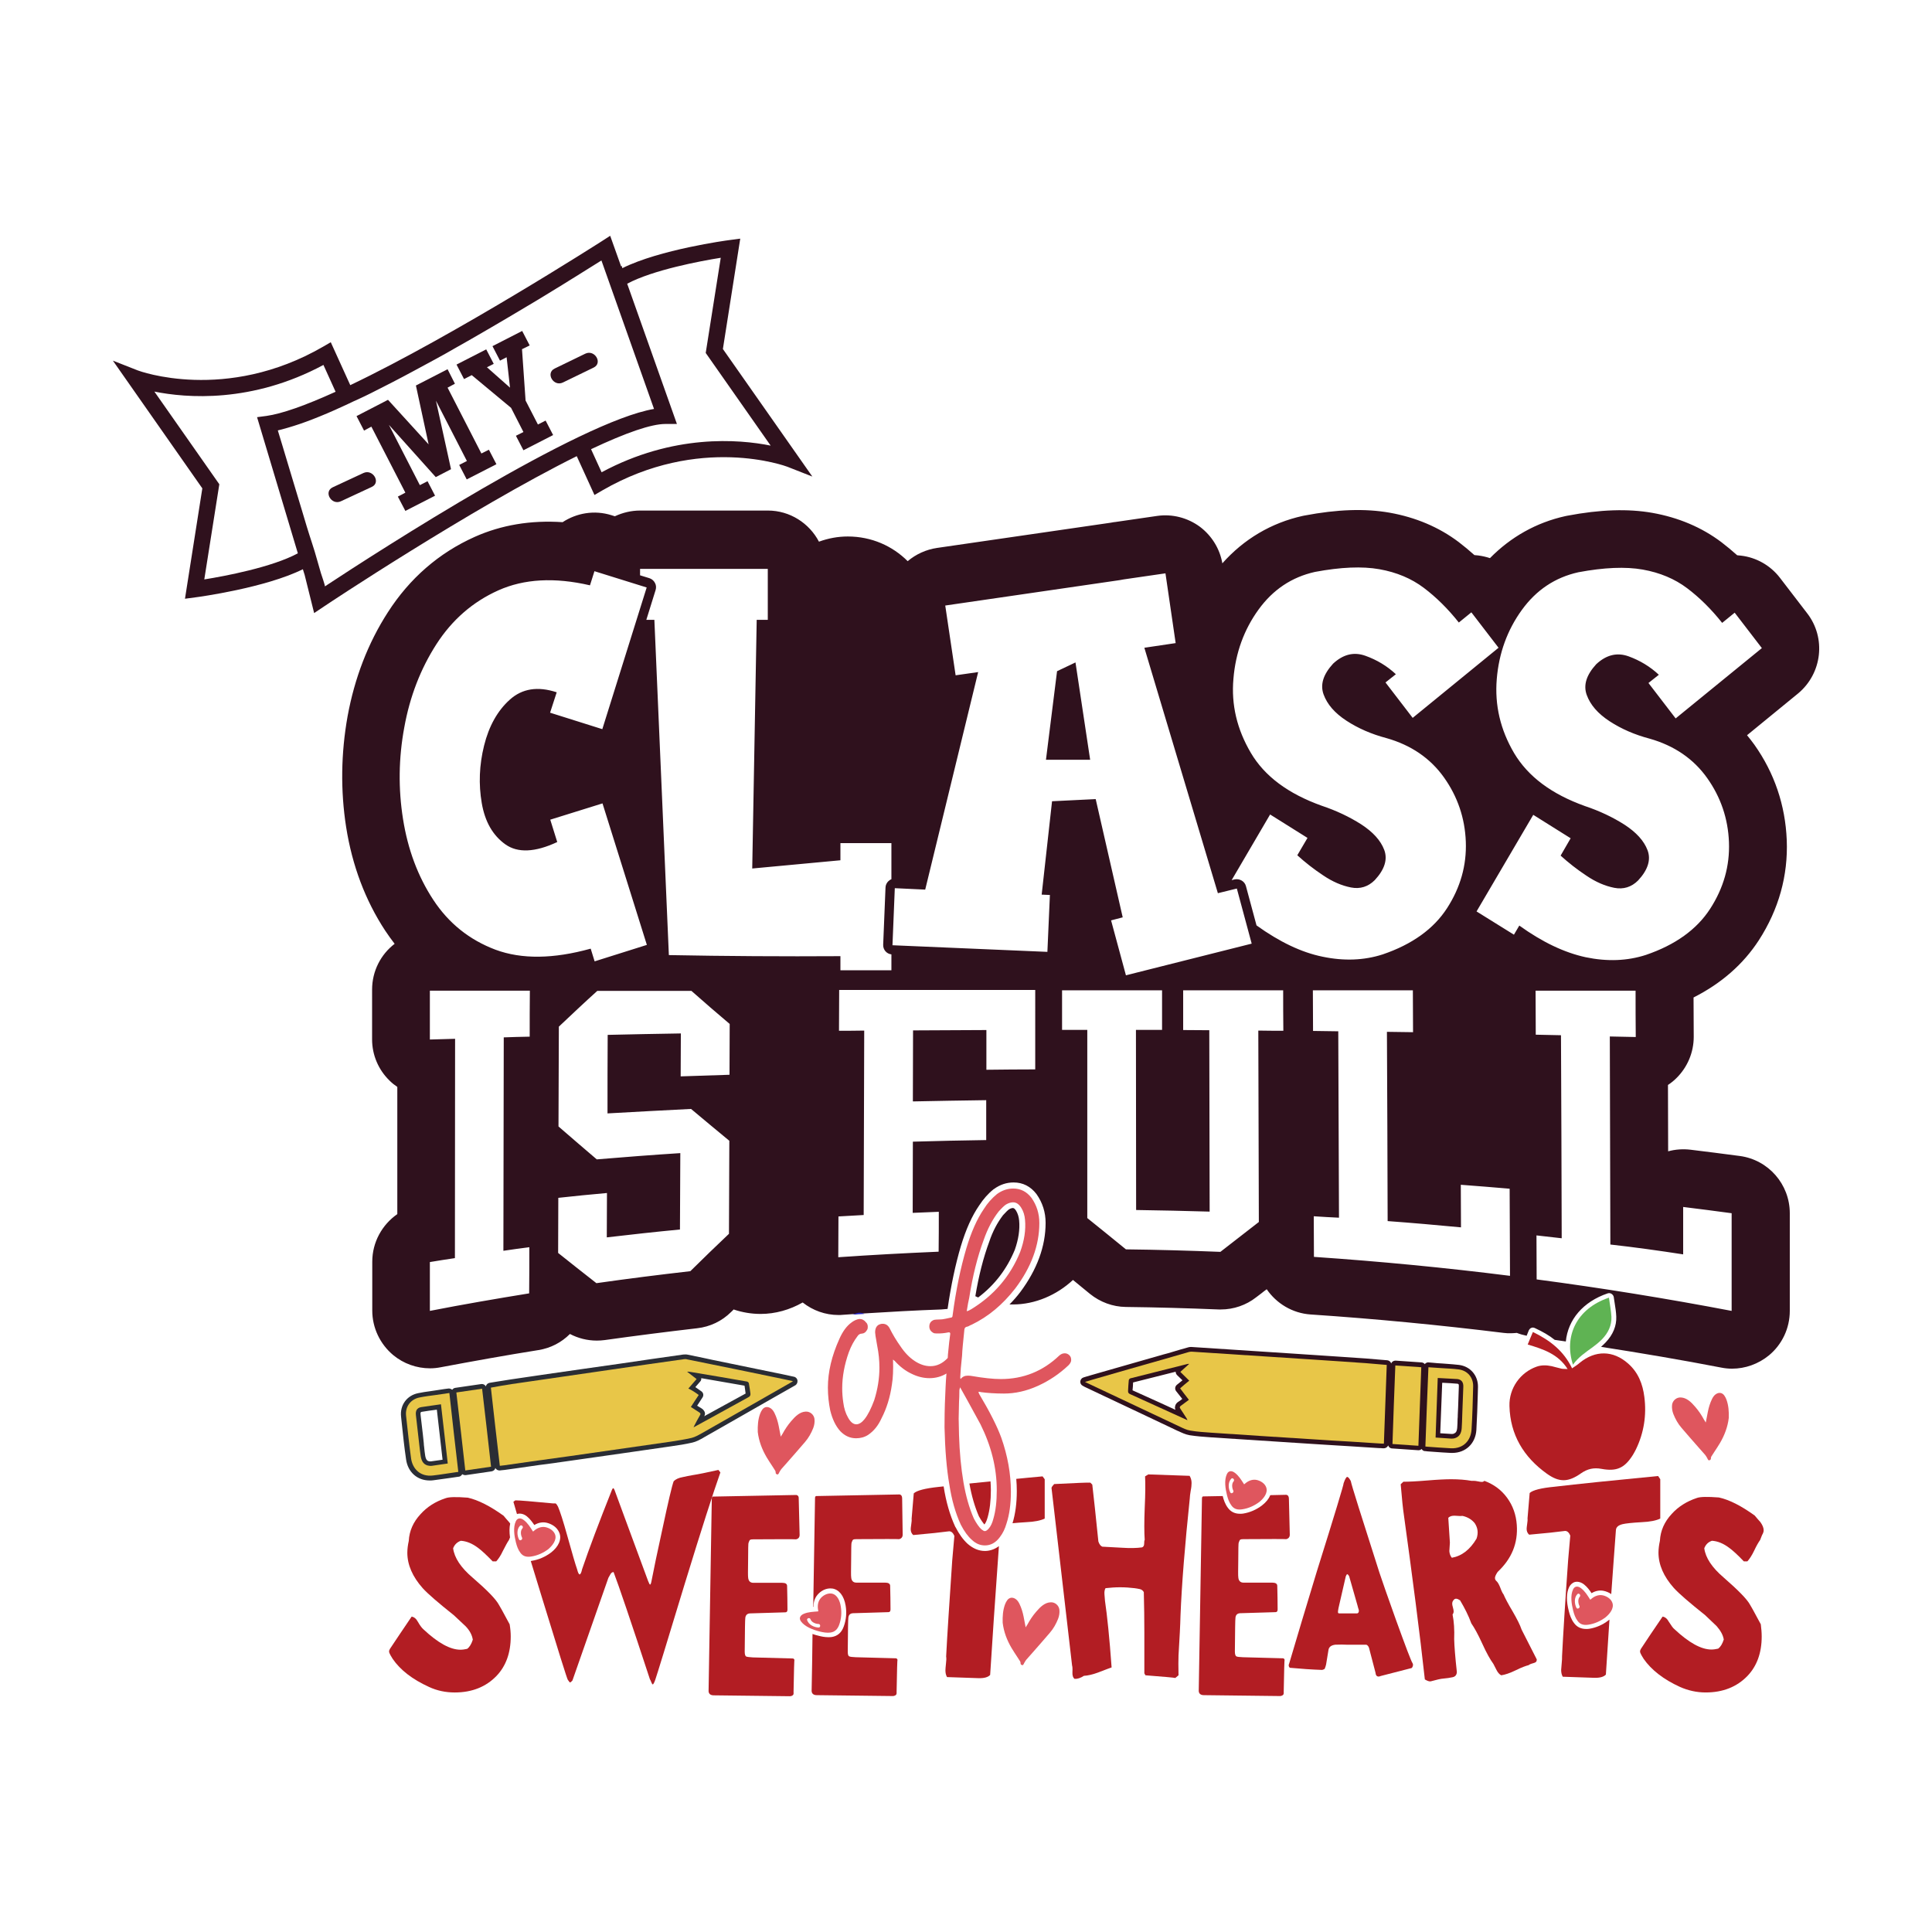 <?xml version="1.0" encoding="UTF-8"?> <!-- Generator: Adobe Illustrator 22.0.0, SVG Export Plug-In . SVG Version: 6.00 Build 0) --> <svg xmlns="http://www.w3.org/2000/svg" xmlns:xlink="http://www.w3.org/1999/xlink" version="1.1" id="Layer_1" x="0px" y="0px" viewBox="0 0 1080 1080" style="enable-background:new 0 0 1080 1080;" xml:space="preserve"> <style type="text/css"> .st0{fill:#B21D23;} .st1{fill:#2F111D;} .st2{fill:#2121C1;} .st3{fill:#DF565E;} .st4{fill:#2A2D34;} .st5{fill:#E8C648;} .st6{fill:#5FB353;} </style> <g> <g> <g> <path class="st0" d="M285.5,914.8c0,9.2-2.7,16.6-8,22.1c-5.9,6.1-13.7,9.2-23.3,9.2c-5.1,0-9.9-1-14.4-3.1 c-9.2-4.2-16-9.4-20.3-15.7l-1.2-2c-0.5-0.9-0.8-1.6-0.8-2.1s0.2-1,0.5-1.5c3-4.5,7-10.5,12.1-18c1.4,0.2,2.6,1.2,3.5,2.9 c1.3,2.3,2.4,3.6,3.1,4.2c8.1,7.6,15,11.4,20.7,11.4c1.2,0,2.5-0.2,3.8-0.5c1.2-0.9,2.3-2.6,3.1-5.1c-0.4-2.6-1.7-5.1-4-7.5 c-2.2-2-4.3-4.1-6.5-6.1c-8.9-7.1-14.7-12.1-17.5-15.2c-5.7-6.4-8.6-13.1-8.6-19.8c0-2.1,0.3-4.4,0.8-6.6 c0.3-5.6,2.5-10.6,6.6-15c3.6-4,8.2-7,14-8.9c1.8-0.7,6-0.8,12.4-0.3c5.8,1.3,12.5,4.7,20,10.1c1,1.2,2.1,2.5,3.2,3.7 c0.2,0.2,0.3,0.5,0.5,0.7c-0.5,2.2-0.5,4.8-0.1,7.7c-0.2,0.4-0.4,0.9-0.6,1.5c-0.8,1.1-1.9,3.2-3.4,6.1c-1.2,2.6-2.5,4.5-3.7,5.8 h-2c-3.6-3.7-6.3-6.2-8.1-7.5c-3.3-2.5-6.5-3.8-9.7-4c-2,0.7-3.5,2.1-4.3,4.2c0.7,5.3,4.3,10.8,10.9,16.4c8.1,7,13,12,14.7,15.2 c0.2,0.2,2.2,3.8,6,10.9C285.3,910.4,285.5,912.6,285.5,914.8z"></path> </g> <g> <path class="st0" d="M402.7,823.1c-3.8,10.7-10.5,31.5-20,62.5c-10,33-15.5,50.8-16.4,53.4c-0.6,1.7-1.1,2.6-1.4,2.6 c-0.2,0-0.5-0.4-0.8-1.2c-0.3-0.8-0.6-1.4-0.8-1.7c-10.7-32.6-17.5-52.6-20.3-59.9c-0.7,0-1.3,0.4-1.7,1.1 c-0.4,0.7-0.8,1.4-1.2,2.1c-1.2,3.5-7.9,22.6-20.1,57.4c-0.6,0.7-1.1,1.1-1.4,1.1c-0.1,0-0.5-0.5-1.2-1.5 c-0.4-0.5-5.3-16.1-14.7-46.8c-2.2-7.3-4.2-13.8-6-19.6c0.2,0,0.4,0,0.6-0.1c3.8-0.6,7.5-2.2,10.7-4.6c4.3-3.3,6.1-7.5,4.7-11 c-1.3-3.4-4.6-5.1-7.2-5.7c-2.3-0.5-4.7,0-6.8,1.3c-1.2-1.7-2.4-3.4-4.1-4.8c-1.6-1.3-3.4-1.8-5-1.5c-0.2,0-0.4,0.1-0.6,0.2 c-0.9-3.2-1.6-5.5-2-6.9l1.1-0.8c2.3,0,9.2,0.6,20.9,1.7h1.5c0.4,0.1,0.9,0.8,1.5,2c1,2.3,2.8,7.7,5.2,16.4 c2.7,9.7,4.5,15.9,5.4,18.4c0.5,2,1,2.9,1.4,2.9c0.5,0,1-1,1.4-2.9c3.9-11.5,9.5-26.3,16.7-44.4c0.3-0.6,0.5-0.9,0.6-0.9 c0.3,0,0.6,0.4,0.9,1.2c1.2,3.4,7.5,20.3,18.7,50.7c0.5,1.3,0.9,2,1.1,2c0.3,0,0.6-0.8,0.9-2.5c1.1-5.8,3.1-15.4,6-28.6 c3.3-15.5,5.4-24.4,6.3-26.7c1.1-1.1,2.8-1.9,5.1-2.3c1.8-0.4,3.7-0.8,5.5-1.1c3.3-0.5,8.1-1.5,14.4-2.9L402.7,823.1z"></path> </g> <g> <path class="st0" d="M445.2,835.7l-46.7,0.9c-0.4,0.1-0.6,0.5-0.6,1.2c-0.6,36.1-1.2,72-1.8,107.6c0.1,1.5,1.1,2.3,2.9,2.3 l42.5,0.5c0.6,0,1.2-0.2,1.6-0.5c0.5-0.3,0.6-0.9,0.5-1.8c0.2-12.2,0.4-18.2,0.5-18c-0.2-0.5-0.5-0.8-0.9-0.8l-22.4-0.6 c-1.9-0.1-3.2-0.3-3.7-0.5c-0.5-0.3-0.8-1.2-0.8-2.7c0.1-12.2,0.2-18.3,0.3-18.3c0-1.9,0.9-3,2.6-3.1l19.8-0.6 c0.8,0,1.2-0.5,1.2-1.5c0-4.4-0.1-8.8-0.2-13.2c0-1.2-0.9-1.8-2.8-1.8h-16.1c-1.8,0-2.8-1.1-2.9-3.2c-0.1-0.5-0.1-3.7,0-9.5 c0-5.9,0.1-9.1,0.2-9.5c0.3-1,0.6-1.6,0.9-1.8c0.3-0.2,0.9-0.3,1.7-0.3c14.8-0.1,22.8-0.1,24,0c1.3-0.3,2-1.1,2-2.5l-0.5-20.1 C446.6,836.6,446.1,835.9,445.2,835.7z"></path> </g> <g> <path class="st0" d="M504.6,857.9c0,1.3-0.7,2.2-2,2.5c-1.1-0.1-9.1-0.1-24,0c-0.8,0-1.4,0.1-1.7,0.3c-0.3,0.2-0.6,0.8-0.9,1.8 c-0.1,0.4-0.2,3.6-0.2,9.5c-0.1,5.8-0.1,9,0,9.5c0.1,2.1,1.1,3.2,2.9,3.2h16.1c1.8,0,2.8,0.6,2.8,1.8c0.1,4.4,0.2,8.8,0.2,13.2 c0,1-0.4,1.5-1.2,1.5l-19.8,0.6c-1.7,0.1-2.6,1.1-2.6,3.1c-0.1,0-0.2,6.1-0.3,18.3c0,1.5,0.2,2.4,0.8,2.7s1.7,0.4,3.7,0.5 l22.4,0.6c0.4,0,0.7,0.3,0.9,0.8c-0.1,0-0.3,6-0.5,18c0.1,0.9-0.1,1.5-0.5,1.8c-0.5,0.3-1,0.5-1.6,0.5l-42.5-0.5 c-1.8,0-2.8-0.8-2.9-2.3c0.2-10.6,0.4-21.2,0.5-31.9c1,0.4,2.2,0.7,3.4,1c1.5,0.4,3.4,0.8,5.4,0.8c0.6,0,1.2,0,1.9-0.1 c3.3-0.5,5.6-2.5,6.8-6c1.3-3.6,1.7-7.6,1-11.6c-0.9-5.4-3.6-8.9-7.4-9.5c-3.6-0.5-6.7,1.5-8.4,3.6c-1.5,1.8-2.2,4.1-2.1,6.6 c-0.1,0-0.1,0-0.2,0c0.3-20.2,0.7-40.4,1-60.7c0-0.7,0.2-1.1,0.6-1.2l46.7-0.9c0.9,0.2,1.4,0.9,1.4,2.2L504.6,857.9z"></path> </g> <g> <path class="st0" d="M547.2,847.6c-2.3-5.3-4.1-11.5-5.3-18.3c3.6-0.4,7.6-0.8,11.8-1.2c0.1,1.6,0.2,3.3,0.2,4.9 c0,5.9-0.6,11-1.8,15.2c-0.5,1.7-1,3-1.8,4C549.6,851.4,548.6,850.1,547.2,847.6z"></path> </g> <g> <path class="st0" d="M550.6,867c2.1,0,5-0.6,7.8-2.7c-2.2,30.5-3.8,54.5-4.9,72c-1.2,1.3-3.4,1.9-6.6,1.8l-17.5-0.6 c-0.6-1-0.9-2.3-0.9-3.8c0-0.5,0.1-1.8,0.3-3.7c0.2-1.6,0.3-3,0.1-4c0.6-11.9,1.8-29.8,3.4-53.7l1.2-13.7 c-0.7-1.7-1.7-2.6-2.9-2.6c-4.4,0.6-11.1,1.3-20.1,2.1c-0.9-0.8-1.4-1.9-1.4-3.2c0-0.5,0.1-1.4,0.3-2.8c0.2-1.3,0.3-2.4,0.2-3.1 l1.2-14.2c1.7-1.6,6.3-2.8,13.8-3.6c0.9-0.1,1.9-0.2,2.9-0.3c1.3,8.5,3.5,16.1,6.5,22.6c0,0.1,0.1,0.1,0.1,0.1 c2.1,4.1,4.4,7.2,6.8,9.4C543.9,865.6,547.1,867,550.6,867z"></path> </g> <g> <path class="st0" d="M584,826.9v22c-2.3,1.1-5.7,1.8-10.3,2c-3.2,0.2-5.8,0.4-7.7,0.6c1.6-5.2,2.4-11.3,2.4-17.9 c0-2.3-0.1-4.6-0.3-6.9c4.6-0.5,9.5-0.9,14.7-1.4L584,826.9z"></path> </g> <g> <path class="st0" d="M641.9,824.2l-1.8,1.1c0.2,3.6,0.2,9.5-0.2,17.8c-0.3,7.6-0.3,13.5,0,17.7c-0.2,0.3-0.3,1-0.3,2.1 c0,1.1-0.4,1.8-1.2,2.1c-3,0.4-6.7,0.5-11.1,0.2l-11.1-0.6c-1-0.4-1.7-1.4-2.2-2.9c-1.4-14.1-2.6-24.7-3.4-31.8l-1.1-1.1 c-1.3-0.1-8.1,0.2-20.2,0.8c-0.8,0.8-1.3,1.5-1.5,2.1l1.8,15.5c4.3,37.4,7.6,65.3,9.7,83.8c0.2,0.6,0.3,1.8,0.2,3.7 c-0.1,1.8,0.3,3.1,1.2,3.8c1.6,0.1,3.4-0.5,5.2-1.7c2.1-0.1,4.8-0.7,7.8-1.8c4.7-1.8,7.3-2.8,7.7-2.9 c-1.2-16.7-2.5-29.1-3.7-37.2c0-0.2-0.1-1.4-0.3-3.7c-0.1-1.4,0.1-2.6,0.6-3.4c2.7-0.3,5.4-0.5,8.1-0.5c2.9,0,5.6,0.2,8.1,0.5 c0.9,0.1,1.9,0.3,2.9,0.5c1,0.2,1.8,0.8,2.3,1.7c0.2,7.7,0.3,15.3,0.3,22.7c0,7.5,0,15,0,22.7l0.6,1.1 c10.3,0.8,15.9,1.3,16.7,1.5l1.8-1.5c-0.1-4.9-0.1-8.6,0-11.1c0.6-9.9,1-17.3,1.1-22.1c0.7-17.9,2.5-39.8,5.2-65.7 c0-0.9,0.2-2.3,0.5-4.2c0.4-1.9,0.5-3.4,0.5-4.4c0-1.5-0.4-2.9-1.1-4L641.9,824.2z"></path> </g> <g> <path class="st0" d="M721,857.9c0,1.3-0.7,2.2-2,2.5c-1.1-0.1-9.1-0.1-24,0c-0.8,0-1.4,0.1-1.7,0.3c-0.3,0.2-0.6,0.8-0.9,1.8 c-0.1,0.4-0.2,3.6-0.2,9.5c-0.1,5.8-0.1,9,0,9.5c0.1,2.1,1.1,3.2,2.9,3.2h16.1c1.8,0,2.8,0.6,2.8,1.8c0.1,4.4,0.2,8.8,0.2,13.2 c0,1-0.4,1.5-1.2,1.5l-19.8,0.6c-1.7,0.1-2.6,1.1-2.6,3.1c-0.1,0-0.2,6.1-0.3,18.3c0,1.5,0.3,2.4,0.8,2.7 c0.5,0.3,1.7,0.4,3.7,0.5l22.4,0.6c0.4,0,0.7,0.3,0.9,0.8c-0.1,0-0.3,6-0.5,18c0.1,0.9-0.1,1.5-0.5,1.8c-0.5,0.3-1,0.5-1.6,0.5 l-42.5-0.5c-1.8,0-2.8-0.8-2.9-2.3c0.6-35.6,1.2-71.5,1.8-107.6c0-0.7,0.2-1.1,0.6-1.2l11-0.2c0,0,0,0,0,0c0.5,2,1.3,4.5,2.9,6.6 c1.6,2.2,3.9,3.3,6.7,3.3c0.6,0,1.2,0,1.8-0.1c3.8-0.6,7.5-2.2,10.6-4.6c2.3-1.8,3.8-3.7,4.6-5.7l9-0.2c0.9,0.2,1.4,0.9,1.4,2.2 L721,857.9z"></path> </g> <g> <path class="st0" d="M789.6,929.7c-0.8-1.2-3.9-9.4-9.4-24.6c-4.7-13.1-7.7-21.8-9.1-26c-10.2-31.9-15.6-48.9-16-51.2 c-0.8-1.5-1.5-2.3-2-2.3c-0.5,0-1.2,1.2-2,3.5c0.1,0.7-4.9,17.2-15,49.4c-5.9,19.5-11.1,36.6-15.4,51.3c-0.5,1-0.4,1.8,0.3,2.5 c6.4,0.6,12.4,1,18.1,1.2c0.7-0.2,1.2-0.4,1.4-0.6c0.4-1,0.7-1.9,0.8-2.5c0.6-3.4,1-6.1,1.3-7.9c0.2-1.8,1.5-2.8,3.8-3.1 c2.8-0.1,4.9-0.1,6.3,0h11.1c0.7,0.3,1.2,0.9,1.5,1.8c0.2,0.9,0.5,1.8,0.7,2.7l2.9,11.1c0.1,1.4,0.7,2.2,1.7,2.2 c0.4,0,0.8-0.1,1.2-0.3l16.7-4.3c0.6,0,1-0.4,1.2-1.1C790,930.8,789.9,930.2,789.6,929.7z M758.7,901.9h-10.1 c-0.3,0-0.5-0.1-0.6-0.3c-0.2-0.3,0-1.8,0.6-4.3l3.7-16.1c0.3-0.8,0.6-1.2,0.8-1.2c0.3,0,0.7,0.4,1.1,1.2l4.6,16.1 c0.2,0.9,0.5,1.8,0.8,2.8C759.7,901.1,759.4,901.7,758.7,901.9z"></path> </g> <g> <path class="st0" d="M858.7,926.9c-3.6-7.1-6.3-12.4-8.1-15.9c-0.9-2.7-2.6-6-4.9-10c-2.7-4.5-4.4-7.8-5.2-9.7 c-0.5-0.6-1.1-1.8-1.8-3.7c-0.7-1.8-1.4-3.1-2.2-3.8c-0.5-0.4-0.8-1-0.8-1.7c0-0.8,0.5-1.9,1.5-3.4c7.9-7.4,11.4-16.1,10.7-26.2 c-0.4-5.8-2.2-10.8-5.4-15.2c-3.2-4.4-7.4-7.5-12.7-9.5c-0.4,0.4-0.9,0.6-1.4,0.6s-1.3-0.1-2.2-0.3c-1-0.2-1.7-0.3-2.2-0.3h-1.4 c-3.4-0.6-7.2-0.9-11.4-0.9c-3,0-7.5,0.2-13.4,0.7c-6,0.5-10.4,0.7-13.3,0.7l-1.5,1.4c0.8,9.2,1.3,14,1.4,14.4 c5.2,37.6,9.3,69.1,12.1,94.7c1.3,0.8,2.4,1.2,3.2,1.1c3.3-0.9,5.7-1.5,7.4-1.6c1.6-0.1,3.2-0.4,4.8-0.7c1.6-0.3,2.4-1.3,2.5-2.9 c-0.9-8.2-1.4-14.3-1.5-18.4c0.2-5.2-0.1-9.8-0.9-13.8c0.4-0.5,0.6-1.1,0.6-1.7c0-0.5-0.1-1.2-0.4-2.2c-0.3-1-0.4-1.7-0.4-2.1 c0-0.9,0.3-1.6,0.9-2.2c0.7-0.9,1.9-0.8,3.5,0.3c2.5,4.2,4.7,8.5,6.3,12.9c1.6,2.3,3.7,6,6.1,11.3c2.4,5.3,4.5,9,6.2,11.3 c0.1,0.2,0.7,1.4,1.8,3.5c0.7,1.4,1.6,2.4,2.6,2.9c2.1-0.3,4.8-1.2,8.1-2.8c3.2-1.6,5.7-2.5,7.3-2.9c0.2-0.3,1.1-0.7,2.6-1.1 c1.2-0.3,1.8-0.8,1.8-1.5C859.2,927.8,859,927.4,858.7,926.9z M825.4,860.1c-3.6,6.1-8.2,9.7-13.8,10.7c-0.8-0.9-1.3-2.2-1.4-3.7 c0-0.3,0.1-1.8,0.3-4.8l-0.9-13.8c0.8-0.9,2.1-1.3,3.8-1.2c2.3,0.2,3.6,0.2,4.2,0.1c3,0.7,5.2,2.1,6.8,4.1 C826.1,854.1,826.5,856.9,825.4,860.1z"></path> </g> <g> <path class="st0" d="M928.1,826.9v22c-2.3,1.1-5.7,1.8-10.3,2c-5.4,0.3-9,0.7-10.7,1.1c-2.5,0.6-3.7,1.7-3.8,3.4 c-1,13-1.8,24.9-2.6,35.7c-1.3-0.9-2.8-1.5-4.2-1.8c-2.3-0.5-4.7,0-6.8,1.3c-1.1-1.7-2.4-3.4-4.1-4.8c-1.6-1.3-3.4-1.8-5-1.5 c-1.4,0.3-2.6,1.3-3.4,2.8c-1.6,3.3-1.7,7.9-0.2,13.6c0.5,2,1.3,4.5,2.9,6.6c1.6,2.2,3.9,3.3,6.7,3.3c0.6,0,1.2,0,1.8-0.1 c3.8-0.6,7.5-2.2,10.6-4.6c0.2-0.2,0.5-0.4,0.7-0.5c-0.8,11.8-1.4,22.1-2,30.7c-1.2,1.3-3.4,1.9-6.6,1.8l-17.5-0.6 c-0.6-1-0.9-2.3-0.9-3.8c0-0.5,0.1-1.7,0.3-3.7c0.2-1.6,0.2-3,0.2-4c0.6-11.9,1.7-29.8,3.4-53.7l1.2-13.7 c-0.7-1.7-1.7-2.6-2.9-2.6c-4.4,0.6-11.1,1.3-20.1,2.1c-0.9-0.8-1.4-1.9-1.4-3.2c0-0.5,0.1-1.4,0.3-2.8c0.2-1.3,0.3-2.4,0.2-3.1 l1.2-14.2c1.7-1.6,6.4-2.8,13.8-3.5c12.8-1.5,32.1-3.5,58-6L928.1,826.9z"></path> </g> <g> <path class="st0" d="M957,861.3c3.2,0.2,6.4,1.5,9.7,4c1.8,1.3,4.6,3.8,8.1,7.5h2c1.2-1.3,2.5-3.3,3.7-5.8c1.4-3,2.6-5,3.4-6.1 c0.8-2.1,1.3-3.3,1.5-3.5c0.3-0.6,0.5-1.3,0.5-2c0-1.3-0.6-2.8-1.8-4.5c-1.1-1.2-2.2-2.5-3.2-3.7c-7.5-5.4-14.1-8.8-20-10.1 c-6.4-0.5-10.6-0.4-12.4,0.3c-5.7,1.9-10.4,4.9-14,8.9c-4.1,4.4-6.3,9.4-6.6,15c-0.5,2.3-0.8,4.5-0.8,6.6 c0,6.8,2.9,13.4,8.6,19.8c2.8,3.1,8.6,8.1,17.5,15.2c2.1,2,4.3,4.1,6.4,6.1c2.2,2.5,3.6,5,4,7.5c-0.8,2.5-1.8,4.1-3.1,5.1 c-1.3,0.3-2.6,0.5-3.8,0.5c-5.7,0-12.6-3.8-20.7-11.4c-0.7-0.5-1.7-1.9-3.1-4.1c-0.9-1.7-2.1-2.7-3.5-2.9 c-5.1,7.5-9.2,13.5-12.1,18c-0.3,0.5-0.5,1-0.5,1.5c0,0.5,0.3,1.2,0.8,2.1l1.2,2c4.3,6.2,11.1,11.5,20.3,15.7 c4.5,2,9.3,3.1,14.4,3.1c9.6,0,17.4-3.1,23.3-9.2c5.3-5.5,8-12.9,8-22.1c0-2.2-0.2-4.4-0.5-6.8c-3.8-7.1-5.8-10.7-6-10.9 c-1.7-3.2-6.7-8.2-14.7-15.2c-6.6-5.6-10.2-11.1-10.9-16.4C953.5,863.4,954.9,862,957,861.3z"></path> </g> </g> <g> <g> <polygon class="st1" points="269.1,253.5 250.2,216.7 254.3,214.5 250.2,206.4 232.5,215.5 239.6,248.4 216.9,223.5 199.3,232.6 203.5,240.7 207.6,238.5 226.6,275.4 222.4,277.6 226.6,285.6 243.2,277.1 239,269 234.7,271.2 217.4,237.5 243.5,266.6 243.5,266.7 243.6,266.7 252.1,262.3 252.1,262.2 243.7,224 261,257.7 256.7,259.9 260.9,268 277.5,259.5 273.3,251.4 "></polygon> </g> <g> <polygon class="st1" points="300.7,237.3 293.8,223.9 291.8,195.2 296.1,193.1 291.9,185 275.3,193.5 279.5,201.6 283.2,199.7 285.1,216.7 272.2,205.3 276,203.4 271.8,195.3 255.2,203.8 259.4,211.9 263.7,209.7 285.7,228 292.6,241.5 288.4,243.6 292.6,251.7 309.2,243.2 305,235.1 "></polygon> </g> <g> <path class="st1" d="M404.1,195.1l9.7-61.7l-6,0.8c-1.7,0.2-39,5.3-59.9,15.7l-0.4-1.3l-0.3,0.3l-6.1-17.1l-4.8,3.1 c-0.8,0.5-81.8,52.4-140.5,80.4l-10.9-24l-4.3,2.5c-54.5,31.5-103,13.5-103.5,13.3l-14-5.5l50,71.4l-9.7,61.7l6-0.8 c1.7-0.2,39-5.3,59.9-15.7l1,3.2l5.3,21.3l5.4-3.6c0.8-0.6,82.2-54.7,141.4-84.1l9.9,21.7l4.3-2.5c54.5-31.6,103-13.5,103.5-13.3 l14,5.5L404.1,195.1z M114.2,323.9l8.4-53.2l-36.3-51.8c17.8,3.6,54.5,6.6,94.5-14.9l6.8,15c-17.2,7.8-30.1,12.3-38.6,13.5 l-5.3,0.7l22.8,76.1C152.1,317.1,125.5,322.1,114.2,323.9z M181.6,327.8c0.3-0.2-2-6.7-2.2-7.4c-0.7-2.4-1.4-4.9-2.1-7.3 c-1.7-6.3-3.9-12.4-5.8-18.7c-1-3.2-1.9-6.4-2.9-9.7c-1.6-5.3-3.2-10.6-4.8-15.9c-2-6.8-4.1-13.6-6.1-20.3 c-0.8-2.6-1.6-5.3-2.4-7.9c0.7-0.2,1.5-0.4,2.4-0.6c2.2-0.6,4.3-1.2,6.5-1.9c4.5-1.4,9.1-3.1,14.5-5.3c5.7-2.3,11.2-4.8,15.9-7 c1.9-0.9,3.7-1.8,5.6-2.6c2.4-1.1,4.7-2.2,7.1-3.4c4-2,7.9-4,11.8-6c4-2.1,8.1-4.2,12.1-6.4c4.1-2.2,8.1-4.4,12.2-6.6 c4.1-2.2,8.1-4.5,12.1-6.8c4-2.2,7.9-4.5,11.9-6.8c3.9-2.2,7.7-4.5,11.5-6.7c3.7-2.2,7.4-4.3,11-6.5c3.5-2.1,6.9-4.1,10.4-6.2 c3.2-1.9,6.4-3.9,9.5-5.8c2.9-1.7,5.7-3.5,8.6-5.3c2.5-1.5,5-3.1,7.4-4.6l10.4-6.5l29.4,83C323.8,235.7,212.7,307.3,181.6,327.8z M336.3,264l-5.9-12.9c19.7-9.3,33.7-14.1,41.6-14.1h6.4l-27.8-78.4c14.4-7.7,41-12.7,52.3-14.5l-8.4,53.2l36.3,51.8 C413,245.5,376.3,242.5,336.3,264z"></path> </g> <g> <path class="st1" d="M327.2,197.7c-5.7,2.8-11.4,5.5-17.1,8.3c-5.3,2.5-0.7,10.4,4.6,7.8c5.7-2.8,11.4-5.5,17.1-8.3 C337.1,203,332.5,195.2,327.2,197.7z"></path> </g> <g> <path class="st1" d="M203.2,264.4c-5.7,2.7-11.5,5.3-17.2,8c-5.3,2.5-0.7,10.3,4.6,7.8c5.7-2.7,11.5-5.3,17.2-8 C213.1,269.8,208.5,262,203.2,264.4z"></path> </g> </g> <g> <g> <path class="st1" d="M569.7,682.2c-0.2-2.1-0.8-3.9-1.7-5.4c-0.9-1.5-1.6-1.5-1.8-1.5c-0.4,0-1.1,0.1-2.1,0.7 c-0.6,0.4-1.7,1.4-3.4,3.3c-3.2,4.2-5.8,9.1-7.7,14.8c-3.3,8.9-5.9,19.1-7.8,30.6c0,0,0,0,0.1-0.1c0.5,0.2,1,0.5,1.5,0.7 c9.3-7,16.1-16,20.5-26.7C569.3,692.9,570.2,687.4,569.7,682.2z M1010.2,342.8L995,323c-5.3-6.9-13.2-11.4-21.8-12.4 c-0.7-0.1-1.4-0.1-2.1-0.2c-2.9-2.6-5.8-5-8.8-7.3c-11-8.3-24-13.8-38.6-16.4c-13.6-2.4-29.2-1.9-47.6,1.6 c-0.3,0.1-0.7,0.1-1,0.2c-16.3,3.6-30.6,11.7-42.2,23.5c-2.1-0.7-4.3-1.2-6.6-1.5c-0.7-0.1-1.4-0.1-2.1-0.2 c-2.9-2.6-5.8-5-8.8-7.3c-11-8.3-24-13.8-38.6-16.4c-13.6-2.4-29.2-1.9-47.6,1.6c-0.3,0.1-0.7,0.1-1,0.2 c-17.6,3.9-32.9,13-44.9,26.5c-1.4-8.1-5.9-15.4-12.5-20.4c-6.9-5.1-15.5-7.3-23.9-6.1l-23.4,3.4c-0.3,0-0.6,0.1-0.9,0.1 l-1.7,0.3l-97.1,14.1c-6.1,0.9-11.8,3.5-16.4,7.4c-8.5-8.5-20.2-13.8-33.5-13.8c-5.5,0-10.9,1-16.1,2.9 c-5.4-10.3-16.2-17.4-28.6-17.4h-71.4c-5,0-9.8,1.2-14.1,3.2l-1.9-0.6c-9.6-3-19.5-1.2-27.3,3.9c-17.9-1.2-34.3,1.6-49.1,8.2 c-20.1,9-36.4,23.2-48.6,42.2c-11.1,17.2-18.6,36.8-22.5,58.1c-3.7,20.7-4,41.6-0.8,62c3.4,21.5,10.7,40.9,21.8,57.8 c1.7,2.6,3.5,5,5.3,7.4c-7.7,5.9-12.6,15.2-12.6,25.6V581c0,8.7,3.5,17,9.8,23.1c1.3,1.3,2.8,2.5,4.3,3.5l0,71.1 c-8.5,5.9-14,15.7-14,26.6v27.3c0,9.6,4.3,18.7,11.7,24.9c5.8,4.8,13.1,7.4,20.6,7.4c2,0,4-0.2,6-0.6c18.1-3.4,36.4-6.7,54.6-9.6 c6.9-1.1,12.9-4.3,17.6-9c4.6,2.4,9.7,3.7,15,3.7c1.5,0,3-0.1,4.5-0.3c17.1-2.4,34.4-4.6,51.6-6.6c7.2-0.8,13.9-4,19-9.1 c0.5-0.4,0.9-0.9,1.4-1.4c4.7,1.6,9.8,2.5,15.1,2.5c8.2,0,16.3-2.3,23.5-6.4c5.7,4.5,12.7,7,20,7c0.8,0,1.5,0,2.3-0.1 c1.9-0.1,3.8-0.3,5.8-0.4c2.2-0.2,4.4-0.3,6.6-0.4c14.2-0.9,28.6-1.7,42.8-2.2c1.2-0.1,2.4-0.2,3.5-0.3c1.9-13.1,4.4-24.9,7.4-35 c2.8-9.3,6.2-17,10.3-22.9c2.2-3.4,4.9-6.5,8-9c0.1,0,0.1-0.1,0.2-0.1c3.4-2.5,7.1-3.7,11-3.7c5.2,0,9.5,2.2,12.8,6.5 c3.4,4.8,5.1,10.2,5.1,16.1c0,13.1-4.8,26.1-14.1,38.6c-1.9,2.5-4,4.9-6.1,7c0.7,0,1.3,0,2,0c12.4,0,24.5-5.3,33.5-13.7 c3.2,2.7,6.4,5.2,9.5,7.8c5.7,4.6,12.7,7.2,20,7.3c17.2,0.2,34.7,0.7,51.9,1.4c0.4,0,0.9,0,1.3,0c7.1,0,14.1-2.4,19.7-6.8 l2.9-2.2c1-0.8,2-1.6,3-2.3c5.4,7.9,14.3,13.4,24.5,14.1c35.9,2.4,72.2,5.9,107.9,10.3c1.3,0.2,2.7,0.2,4,0.2 c1.1,0,2.3-0.1,3.4-0.2c1.8,0.7,3.6,1.2,5.5,1.6l1.2-3c0.3-0.6,0.8-1.2,1.4-1.4c0.6-0.3,1.4-0.2,2,0.1c4.3,2,8,4.1,11.1,6.6 c2.1,0.3,4.1,0.6,6.2,0.9c1.2-12.2,9.6-22.2,23.4-26.9c0.7-0.2,1.5-0.2,2.2,0.3c0.6,0.4,1.1,1.1,1.2,1.8c0.2,1.1,0.3,2.3,0.5,3.3 c0.4,2.5,0.8,5,0.9,7.6c0.2,5.2-1.8,10.1-6,14.5c-0.8,0.8-1.6,1.6-2.5,2.4c22.5,3.5,45,7.3,67.2,11.6c2,0.4,4,0.6,6,0.6 c7.4,0,14.7-2.6,20.6-7.4c7.4-6.1,11.7-15.2,11.7-24.9v-54.6c0-16.2-12-29.9-28-32c-9.1-1.2-18.4-2.4-27.5-3.5 c-4.2-0.5-8.5-0.2-12.5,0.9l-0.1-37.1c1.7-1.1,3.3-2.4,4.7-3.8c6.2-6.1,9.7-14.4,9.7-23.1l-0.1-22c15.6-7.9,27.8-18.6,36.5-32 c11.1-17.2,16.4-36.1,15.6-56c-0.8-19.5-6.9-37.5-18.1-53.3c-1.3-1.8-2.7-3.6-4.1-5.3l28.6-23.4 C1018.6,376.4,1020.9,356.6,1010.2,342.8z M296.1,579.5c-4.8,0.1-9.7,0.2-14.5,0.4c-0.1,39.7-0.1,79.5-0.2,119.3 c4.8-0.7,9.6-1.4,14.5-2c0,8.6,0,17.2-0.1,25.8c-18.5,3-37.1,6.2-55.5,9.8v-27.3c4.7-0.8,9.3-1.5,14-2.2 c0-40.9,0.1-81.7,0.1-122.6c-4.7,0.1-9.4,0.3-14.1,0.4v-27.3h55.9C296.1,562.3,296.1,570.9,296.1,579.5z M277,530.9 c-14.6-5.5-26.2-14.8-34.8-27.9c-8.6-13.1-14.2-28.1-16.9-45.1c-2.7-17-2.5-34.1,0.7-51.3c3.1-17.2,9.1-32.7,17.9-46.4 c8.8-13.7,20.4-23.8,34.7-30.2c14.3-6.4,31.4-7.4,51.2-2.8l2.5-7.9l29.2,9.1l-24.8,79.2l-29.2-9.2l3.7-11.4 c-10.6-3.5-19.3-2.1-26.2,4.1c-6.9,6.2-11.7,14.8-14.4,25.7c-2.7,10.9-3.1,21.6-1.3,32.1c1.8,10.5,6.2,18.1,13.2,23.1 c6.9,4.9,16.6,4.5,29-1.3l-3.9-12.5l29.2-9.1l24.8,79.1l-29.2,9.2l-2.2-7.1C309.3,536.1,291.6,536.3,277,530.9z M407.8,600.8 c-9.1,0.3-18.2,0.6-27.3,0.9c0-8,0.1-16,0.1-24c-13.6,0.2-27.3,0.5-40.9,0.8c-0.1,14.7-0.1,29.3-0.1,43.9 c15.6-0.9,31.1-1.7,46.7-2.5c7.1,6,14.3,11.9,21.4,17.8c-0.1,17.3-0.1,34.6-0.2,52c-7.2,6.8-14.4,13.8-21.6,20.9 c-17.5,2-35,4.2-52.5,6.7c-7.1-5.5-14.2-11.2-21.4-16.9c0-10.3,0.1-20.5,0.1-30.8c9.1-1,18.1-1.9,27.2-2.7 c0,8.3-0.1,16.5-0.1,24.8c13.6-1.6,27.3-3.1,40.9-4.4c0.1-14.2,0.1-28.5,0.2-42.7c-15.6,1-31.2,2.2-46.7,3.5 c-7.1-6-14.2-12.2-21.4-18.4c0.1-18.6,0.1-37.2,0.2-55.8c7.2-6.8,14.3-13.5,21.5-20h52.6c7.1,6.3,14.3,12.5,21.4,18.5 C407.9,581.8,407.8,591.3,407.8,600.8z M373.9,533.9l-8.1-187.4h-4.5l5.2-16.7c0.4-1.3,0.3-2.8-0.4-4c-0.6-1.2-1.8-2.2-3.1-2.6 l-5.2-1.6v-3.6h71.4v28.5h-6.2l-2.5,139l49.3-4.6v-9.6h28.5v20.2c-0.6,0.2-1.1,0.6-1.6,1c-1,0.9-1.7,2.3-1.7,3.7l-1.3,31.9 c-0.1,2.8,1.9,5.1,4.6,5.4v8.9h-28.5v-7.9C437.6,534.7,405.7,534.5,373.9,533.9z M578.7,597.8c-9.1,0-18.2,0.1-27.3,0.2l0-22.2 c-13.7,0.1-27.3,0.1-41,0.2c0,13.2-0.1,26.4-0.1,39.7c13.7-0.3,27.3-0.5,41-0.7c0,7.4,0,14.9,0,22.3c-13.7,0.2-27.4,0.5-41,0.9 c0,13.3-0.1,26.6-0.1,39.8c4.9-0.2,9.7-0.4,14.6-0.6c0,7.4,0,14.9-0.1,22.3c-18.7,0.8-37.4,1.8-56.1,3.1c0-7.6,0.1-15.2,0.1-22.8 c4.7-0.3,9.4-0.5,14.1-0.8c0.1-34.4,0.2-68.7,0.3-103.1c-4.7,0.1-9.4,0.1-14.1,0.1c0-7.6,0.1-15.2,0.1-22.8h109.6 C578.7,568.4,578.7,583.1,578.7,597.8z M586.9,500.3l-1.4,31.8l-86.6-3.7l1.3-31.9l17,0.8l29.6-121.6l-12.6,1.8l-5.8-39 l97.5-14.2l2.2-0.4l23.4-3.4l5.7,39l-17.5,2.6l41.1,137.2l10.6-2.6l8.3,30.8l-70.3,17.7l-8.3-30.7l6.5-1.7l-15.1-66.1l-24.4,1.2 l-5.8,52.2L586.9,500.3z M703.4,576.1c0.1,35.7,0.2,71.4,0.3,107c-7.2,5.6-14.3,11.1-21.5,16.7c-17.6-0.7-35.2-1.2-52.8-1.4 c-7.2-5.9-14.4-11.7-21.6-17.5c0-35.1,0-70.1,0-105.2h-14.1v-22.1h55.9c0,7.4,0,14.8,0,22.1c-4.9,0-9.7,0-14.6,0 c0,33.6,0.1,67.1,0.1,100.7c13.7,0.2,27.4,0.5,41.1,0.9c-0.1-33.8-0.1-67.6-0.2-101.4c-4.9,0-9.7-0.1-14.6-0.1 c0-7.4,0-14.8,0-22.2h55.9c0,7.5,0,15,0.1,22.6C712.8,576.2,708.1,576.2,703.4,576.1z M702.4,517.3l-5.9-21.9 c-0.7-2.8-3.6-4.4-6.4-3.8l-1.6,0.4l21.5-36.7l20.9,13.1l-5.7,9.7c4.3,3.9,9.1,7.7,14.4,11.2c5.3,3.6,10.5,5.8,15.6,6.8 c5.1,1,9.6-0.4,13.3-4.1c5.5-5.9,7.3-11.6,5.3-16.9c-2-5.3-6.3-10-12.9-14.3c-6.6-4.2-14-7.7-22.1-10.4 c-18.7-6.7-31.9-16.5-39.6-29.6c-7.7-13.1-11-26.8-9.7-41.4c1.2-14.5,5.9-27.4,14-38.6c8.1-11.2,18.6-18.2,31.6-21.1 c14.4-2.7,26.4-3.2,36-1.5c9.6,1.7,17.9,5.2,24.8,10.4c6.9,5.2,13.5,11.7,19.6,19.4l7-5.7l15.2,19.8l-48,39.2l-15.2-19.8l5.8-4.6 c-4.9-4.6-10.6-8-17-10.3c-6.4-2.3-12.4-0.9-18.1,4.4c-5.5,6-7.3,11.7-5.3,17.2c2,5.5,6.2,10.4,12.8,14.7 c6.6,4.3,14,7.5,22.3,9.7c13.8,3.9,24.6,11.3,32.2,22c7.6,10.7,11.7,22.7,12.2,35.9c0.5,13.2-3,25.6-10.5,37.2 c-7.5,11.6-19.5,20.2-35.9,25.8c-10.5,3.4-21.8,3.8-33.7,1.3C727.5,532.4,715.2,526.5,702.4,517.3z M734.5,702.6 c0-7.6-0.1-15.1-0.1-22.7c4.7,0.3,9.4,0.6,14.1,0.8c-0.1-34.7-0.3-69.5-0.4-104.2c-4.7-0.1-9.4-0.1-14.1-0.2 c0-7.6-0.1-15.1-0.1-22.7h55.9c0,7.8,0.1,15.6,0.1,23.4c-4.8-0.1-9.7-0.1-14.6-0.2c0.2,35.3,0.3,70.5,0.4,105.8 c13.7,1,27.3,2.2,41,3.5c0-8-0.1-15.9-0.1-23.8c9.1,0.7,18.2,1.4,27.3,2.2c0.1,16.2,0.1,32.4,0.2,48.7 C807.7,708.6,771.1,705.1,734.5,702.6z M940.9,701.2c0-8.8,0-17.7,0-26.5c9.1,1.1,18.1,2.3,27.1,3.5v54.6 c-36.2-6.9-72.6-12.8-109-17.6c0-8.2-0.1-16.4-0.1-24.6c4.7,0.5,9.4,1.1,14.1,1.6c-0.1-37.8-0.2-75.6-0.4-113.5 c-4.7-0.1-9.4-0.2-14.1-0.3c0-8.2-0.1-16.4-0.1-24.6h55.9c0,8.6,0,17.2,0.1,25.9c-4.9-0.1-9.7-0.2-14.5-0.3 c0.1,38.7,0.2,77.5,0.3,116.3C913.7,697.2,927.3,699.1,940.9,701.2z M936.7,401.6l-15.2-19.8l5.8-4.6c-4.9-4.6-10.6-8-16.9-10.3 c-6.4-2.3-12.4-0.9-18.1,4.4c-5.5,6-7.3,11.7-5.3,17.2c2,5.5,6.2,10.4,12.8,14.7c6.6,4.3,14,7.5,22.3,9.7 c13.8,3.9,24.6,11.3,32.2,22c7.6,10.7,11.7,22.7,12.2,35.9c0.5,13.2-3,25.6-10.5,37.2c-7.5,11.6-19.5,20.2-35.9,25.8 c-10.5,3.4-21.7,3.8-33.7,1.3c-12-2.6-24.3-8.5-37.1-17.7l-3,5.1l-20.9-13l31.7-54l20.9,13.1l-5.6,9.7c4.3,3.9,9.1,7.7,14.4,11.2 c5.3,3.6,10.5,5.8,15.6,6.8c5.1,1,9.6-0.4,13.3-4.1c5.5-5.9,7.3-11.6,5.3-16.9c-2-5.3-6.3-10-12.9-14.3 c-6.6-4.2-14-7.7-22.1-10.4c-18.7-6.7-31.8-16.5-39.6-29.6c-7.7-13.1-10.9-26.8-9.7-41.4c1.2-14.5,5.9-27.4,14-38.6 c8.1-11.2,18.6-18.2,31.6-21.1c14.4-2.7,26.4-3.2,36-1.5c9.6,1.7,17.9,5.2,24.8,10.4s13.5,11.7,19.6,19.4l7-5.7l15.2,19.8 L936.7,401.6z"></path> </g> <g> <polygon class="st1" points="601.2,370.3 590.9,375.2 584.7,424.7 609.4,424.7 "></polygon> </g> </g> <g> <path class="st2" d="M480.3,733.8c-0.2,0-0.4,0-0.6,0.1l-1,0.2c-0.1,0-0.2,0.1-0.3,0.1c-0.6,0.2-1.2,0.4-1.8,0.7 c2.2-0.2,4.4-0.3,6.6-0.4C482.1,733.9,481.1,733.8,480.3,733.8z"></path> </g> <g> <path class="st3" d="M597.8,757.6c-0.7-0.7-1.6-1.1-2.6-1.1c-1.2,0-2.2,0.5-3.1,1.3c-9.1,8.7-20,13.1-32.6,13.1 c-4.4,0-9.8-0.6-16.2-1.7c-0.5-0.1-1.3-0.2-2.3-0.2c-1.7,0-3,0.6-4,1.9c-0.1-0.3-0.2-0.5-0.2-0.7c0-0.2,0-0.4,0-0.5 c0.1-2.6,0.4-6.6,1-11.9c0.1-3,0.6-7.8,1.3-14.6c0.1-0.8,0.5-1.3,1.2-1.5c0.6-0.1,1.2-0.3,1.6-0.6c0.4-0.3,0.9-0.4,1.3-0.6 c9.3-4.5,17.3-11.2,24.3-20.2c9-11.9,13.5-24.2,13.5-36.6c0-5.3-1.5-10-4.4-14.1c-2.7-3.5-6.1-5.2-10.2-5.2c-3.2,0-6.2,1-9.1,3.1 c-2.8,2.3-5.3,5.1-7.3,8.3c-3.9,5.7-7.1,13-9.8,22c-3.2,10.8-5.8,23.3-7.7,37.6c0,0.8-0.4,1.2-1.2,1.2c-0.5,0.1-1.4,0.3-2.8,0.6 c-1.3,0.3-2.5,0.4-3.6,0.4c-1.2,0-2.1,0.1-2.7,0.2c-1.8,0.6-2.7,1.9-2.7,3.7c0,1.5,0.7,2.7,2.1,3.5c0.4,0.3,1,0.4,1.7,0.4h1.3 c0.6,0,1.4,0,2.3-0.1c0.9-0.1,2-0.2,3.3-0.5c0.6-0.1,1,0.1,1,0.8c-0.4,2.6-0.8,6.4-1.3,11.6c0,0.7-0.1,1.3-0.1,1.9 c-2.9,3.1-6.1,4.6-9.7,4.6c-3,0-5.9-1-8.8-2.9c-2.9-1.9-5.6-4.7-8-8.3c-2.2-3.1-4.2-6.4-6-10c-0.9-1.7-2.2-2.5-3.9-2.5 c-0.6,0-1.1,0.1-1.3,0.2c-1.9,0.5-2.9,2.1-2.9,4.6c0.1,1.3,0.3,2.7,0.6,4.2c0.3,1.5,0.4,2.7,0.6,3.5c0.8,4,1.2,8,1.2,12.1 c0,6-1,12.1-2.9,18.1c-1.7,4.6-3.5,8.2-5.4,10.6c-1.5,1.9-3.1,2.9-4.6,2.9c-1.7,0-3.2-1.2-4.6-3.7c-1.4-2.4-2.3-5.3-2.7-8.5 c-0.4-2.7-0.6-5.3-0.6-7.9c0-6.4,1.2-13.2,3.7-20.2c1.3-3.5,2.9-6.4,4.8-8.9c0.6-1,1.5-1.5,2.5-1.5c1.3-0.1,2.2-0.8,2.9-2.1 c0.3-0.4,0.4-1,0.4-1.7c0-1-0.3-1.9-1-2.5c-1-1.3-2.2-1.9-3.7-1.9l-1,0.2c-1.3,0.4-2.4,1-3.3,1.7c-2.7,1.9-5,5-6.9,9.3 c-4.2,9.3-6.4,18.3-6.4,27.2c0,4.5,0.5,8.7,1.3,12.7c1.2,4.9,3,8.7,5.6,11.6c2.6,2.7,5.5,4,8.9,4c2.4,0,4.7-0.6,6.7-1.9 c3.1-2.1,5.6-5.1,7.5-9.3c2.8-5.4,4.8-11.7,5.8-18.9c0.6-3.6,0.8-8.2,0.6-13.9l1,0.8c2.8,3.1,5.9,5.5,9.3,7.1 c3.4,1.7,6.8,2.5,10.1,2.5c3.5,0,6.7-0.9,9.5-2.6c0,0.4-0.1,0.7-0.1,1c-0.3,3.3-0.5,8.6-0.8,15.8c-0.1,3-0.2,7.4-0.2,13.3 c0.3,12.7,1.2,23.4,2.7,32c1.3,8.5,3.4,15.9,6.4,22.4c1.9,3.7,4,6.6,6.2,8.5c2.2,2.1,4.6,3.1,7.3,3.1c3.2,0,6-1.5,8.3-4.6 c1.7-2.2,2.9-4.7,3.7-7.5c1.7-5.1,2.5-11.1,2.5-17.9c0-10-1.8-20.1-5.4-30.3c-2.3-6.3-6.4-14.4-12.3-24.3c-0.3-0.5-0.4-1-0.4-1.3 c0.6,0,1.1,0.1,1.3,0.2c3.7,0.5,8,0.8,12.9,0.8c6.3,0,12.6-1.4,19-4.3c6.4-2.9,12-6.7,17.1-11.5c1-1,1.5-2,1.5-2.9 C598.8,759.1,598.5,758.3,597.8,757.6z M541.8,725.5c1.9-12.2,4.6-23,8.1-32.4c2.1-6,4.8-11.3,8.3-15.8c1.7-1.9,3.1-3.3,4.2-4 c1.4-0.8,2.7-1.2,3.9-1.2c1.8,0,3.3,1,4.6,3.1c1.2,1.9,1.9,4.2,2.1,6.7c0.5,5.7-0.4,11.6-2.7,17.9c-5.5,13.6-14.7,24.4-27.6,32.2 c-0.8,0.5-1.5,0.8-2.3,1C540.9,729.7,541.4,727.2,541.8,725.5z M548.1,796.2c6,12.1,9.1,24.3,9.1,36.8c0,6.3-0.6,11.6-1.9,16 c-0.6,2.4-1.5,4.3-2.7,5.6c-0.8,0.9-1.5,1.3-2.1,1.3c-0.4,0-1-0.3-1.9-1c-1.3-1.2-2.7-3.2-4.2-6c-2.6-5.9-4.5-12.7-5.8-20.2 c-1.4-8.2-2.2-17-2.5-26.4l-0.2-9.3l0.2-9.3c0.1-1.5,0.2-3.8,0.2-6.7l0.4-1.5l4.4,7.9C542.7,786.3,545,790.6,548.1,796.2z"></path> </g> <g> <path class="st1" d="M815.6,763c-2.3-0.3-4.5-0.4-6.7-0.6c-0.9-0.1-1.8-0.1-2.7-0.2c-1.7-0.1-3.5-0.2-5.2-0.4l-2.4-0.2 c-0.7-0.1-1.4,0.2-1.9,0.7c-0.1,0.1-0.2,0.2-0.2,0.3c-0.4-0.6-1.1-0.9-1.8-1l-14.5-1c-0.7,0-1.4,0.2-1.9,0.7 c-0.3,0.2-0.5,0.6-0.6,0.9c-0.3-1-1.2-1.7-2.2-1.8c-1.2-0.1-2.5-0.2-3.7-0.3c-2.7-0.2-5.5-0.5-8.3-0.7 c-13.4-0.9-26.9-1.8-40.3-2.7l-23-1.5c-11.2-0.7-22.5-1.5-33.7-2.2c-0.9-0.1-1.8,0-2.7,0.3c-2.9,0.8-5.7,1.6-8.6,2.5 c-1.7,0.5-3.3,1-5,1.4l-40.5,11.6c-0.9,0.3-1.7,0.5-2.7,0.8l-1.3,0.4c-1,0.3-1.7,1.2-1.8,2.2c-0.1,1,0.4,2,1.4,2.5l0.4,0.2 c0.2,0.1,0.4,0.2,0.5,0.3l11.2,5.3c13.7,6.5,27.4,12.9,41,19.4l0.3,0.1c1.9,0.9,4,1.9,6.3,2.3c3.9,0.6,7.8,0.9,12.1,1.2 c18.7,1.2,36.9,2.4,57,3.7c4.3,0.3,8.5,0.5,12.8,0.8c2.8,0.2,5.6,0.3,8.3,0.5c2.6,0.2,5.1,0.3,7.7,0.5c2.6,0.2,5.2,0.3,7.9,0.5 c0.7,0,1.4,0,2,0.1l0.7,0c0,0,0,0,0.1,0c1.1,0,2-0.7,2.4-1.6c0.3,1,1.2,1.7,2.3,1.7l14.5,1c0.1,0,0.1,0,0.2,0 c0.6,0,1.2-0.2,1.7-0.7c0,0,0,0,0,0c0.4,0.7,1.1,1.2,2,1.2l0.2,0c0.2,0,0.4,0,0.7,0.1c1.4,0.1,2.7,0.2,4.1,0.3 c3.1,0.2,6.3,0.5,9.4,0.6c0.2,0,0.5,0,0.7,0c7.5,0,13-5.2,13.5-12.8c0.4-6.7,0.6-13.6,0.8-20.2l0.1-3.9 C826.3,768.9,821.9,763.8,815.6,763z M657.1,788.1c-0.8-0.4-1.6-0.7-2.4-1.1l-6.1-2.8c-5.2-2.3-10.3-4.7-15.5-7 c0.1-0.8,0.1-1.5,0.2-2.3c0-0.7,0.1-1.4,0.1-2.1c7.9-2,15.9-4,23.8-6c0,0,0,0,0,0c0,0.7,0.3,1.4,0.8,1.9l3,2.9l-3.1,2.5 c-1.1,0.9-1.3,2.5-0.4,3.6l3.4,4.3c-0.7,0.6-1.4,1.1-2.2,1.6c-0.5,0.3-1.6,1.1-1.8,2.6C656.7,786.8,656.8,787.4,657.1,788.1z M811.5,801.6c-2.1-0.1-4.3-0.3-6.4-0.4l1.1-28.2c0.2,0,0.5,0,0.7,0c2.5,0.1,5.2,0.3,7.7,0.5c0.6,0.1,1,0.1,0.9,1.6 c-0.1,3.9-0.3,7.7-0.4,11.6l-0.2,4.3c0,0.7,0,1.5-0.1,2.2c0,1.7-0.1,3.3-0.2,4.9c-0.2,2.4-1,2.9-1.7,3.2 C812.4,801.6,811.9,801.6,811.5,801.6z"></path> <path class="st4" d="M443.8,769.6l-1.4-0.3c-0.9-0.2-1.8-0.4-2.7-0.6l-41.3-8.5c-1.7-0.4-3.4-0.7-5.1-1.1 c-2.9-0.6-5.8-1.2-8.7-1.8c-0.9-0.2-1.8-0.2-2.7-0.1c-11.5,1.6-23.1,3.3-34.6,5l-21.1,3c-13.5,1.9-27,3.9-40.6,5.9 c-2.8,0.4-5.5,0.9-8.2,1.3c-1.2,0.2-2.4,0.4-3.7,0.6c-1.1,0.2-1.9,1-2.1,2c-0.2-0.3-0.4-0.6-0.7-0.8c-0.5-0.4-1.2-0.6-1.9-0.5 l-14.4,2.1c-0.8,0.1-1.4,0.5-1.8,1.1c-0.1-0.1-0.2-0.2-0.3-0.2c-0.6-0.4-1.3-0.6-1.9-0.5l-2.3,0.3c-1.7,0.3-3.5,0.5-5.2,0.8 c-0.9,0.1-1.8,0.3-2.7,0.4c-2.2,0.3-4.4,0.6-6.7,1.1c-6.3,1.3-10.2,6.7-9.5,13.1l0.4,3.8c0.7,6.6,1.4,13.4,2.4,20.1 c1,7.2,6.3,11.8,13.2,11.8c0.6,0,1.3,0,1.9-0.1c3.1-0.4,6.3-0.9,9.4-1.3c1.4-0.2,2.7-0.4,4.1-0.6c0.2,0,0.5-0.1,0.7-0.1l0.2,0 c0.8-0.1,1.5-0.7,1.9-1.4c0,0,0,0,0,0c0.5,0.3,1,0.5,1.6,0.5c0.1,0,0.2,0,0.4,0l14.4-2.1c1.1-0.2,1.9-0.9,2.1-1.9 c0.4,0.8,1.3,1.4,2.3,1.4c0.1,0,0.2,0,0.2,0l0.7-0.1c0.6-0.1,1.3-0.1,2-0.2c2.6-0.4,5.2-0.7,7.9-1.1c2.5-0.4,5-0.7,7.6-1.1 c2.7-0.4,5.5-0.8,8.2-1.1c4.3-0.6,8.5-1.2,12.8-1.8c20.1-2.9,38.2-5.4,56.5-8.1c4.3-0.6,8.1-1.2,12-2.1c2.2-0.5,4.3-1.7,6.1-2.7 l0.3-0.2c13.1-7.4,26.1-14.9,39.1-22.3l11.1-6.3c0.1-0.1,0.3-0.2,0.5-0.3l0.4-0.2c0.9-0.6,1.3-1.6,1.2-2.6 C445.7,770.7,444.9,769.8,443.8,769.6z M394,789.6c-0.4-1.4-1.5-2.1-2-2.4c-0.8-0.5-1.5-0.9-2.3-1.4l3-4.6 c0.8-1.2,0.5-2.7-0.7-3.5l-3.3-2.3l2.7-3.1c0.5-0.5,0.7-1.2,0.6-1.9c0,0,0,0,0,0c8.1,1.4,16.2,2.8,24.2,4.2 c0.1,0.7,0.2,1.4,0.3,2.1c0.1,0.8,0.2,1.5,0.3,2.3c-4.9,2.7-9.9,5.4-14.8,8.1l-6,3.3c-0.8,0.4-1.5,0.8-2.3,1.3 C394.1,790.8,394.2,790.2,394,789.6z M237.7,813.8c-0.3-1.6-0.4-3.2-0.6-4.9c-0.1-0.7-0.2-1.5-0.2-2.2l-0.5-4.7 c-0.4-3.7-0.9-7.4-1.3-11.1c-0.2-1.5,0.2-1.6,0.8-1.7c2.5-0.4,5.1-0.8,7.6-1.1c0.2,0,0.5-0.1,0.7-0.1l3.2,28 c-2.1,0.3-4.2,0.6-6.4,0.9c-0.4,0.1-0.9,0-1.4-0.1C238.9,816.6,238.1,816.1,237.7,813.8z"></path> </g> <g> <g> <g> <path class="st5" d="M775.2,763c-0.5,14.6-1.1,29.2-1.6,44c-0.8,0-1.7,0-2.6-0.1c-5.2-0.3-10.4-0.7-15.5-1 c-7.1-0.4-14.1-0.8-21.2-1.3c-19-1.2-38-2.4-57-3.7c-4-0.3-7.9-0.5-11.9-1.2c-2-0.3-4-1.3-5.9-2.2 c-17.4-8.2-34.8-16.4-52.2-24.6c-0.2-0.1-0.4-0.2-0.8-0.4c1.5-0.4,2.7-0.8,4-1.2c13.5-3.9,27-7.8,40.5-11.6 c4.5-1.3,9-2.6,13.5-3.9c0.6-0.2,1.2-0.2,1.8-0.2c13.8,0.9,27.6,1.8,41.5,2.7c18.5,1.2,37,2.4,55.6,3.7 C767.2,762.3,771.2,762.7,775.2,763z M664.8,771.8c-1.7-1.7-3.3-3.2-5-4.9c1.7-1.5,3.3-3,5-4.5c-0.9,0-1.6,0.2-2.3,0.4 c-10.2,2.6-20.4,5.1-30.6,7.7c-0.4,0.1-0.8,0.6-0.9,1c-0.2,2-0.3,3.9-0.4,5.9c-0.1,1.1,0.3,1.6,1.3,2c7.3,3.3,14.5,6.6,21.8,9.9 c3.3,1.5,6.6,3,10.1,4.6c-0.2-0.4-0.3-0.7-0.4-0.9c-1.2-1.8-2.3-3.7-3.5-5.4c-0.7-0.9-0.4-1.4,0.4-1.9c1.4-1,2.8-2.1,4.3-3.2 c-1.7-2.2-3.3-4.2-4.9-6.4C661.3,774.6,663,773.3,664.8,771.8z"></path> </g> <g> <path class="st5" d="M780,763.3c4.8,0.3,9.7,0.7,14.5,1c-0.5,14.6-1.1,29.3-1.6,43.9c-4.8-0.3-9.7-0.7-14.5-1 C778.9,792.7,779.4,777.9,780,763.3z"></path> </g> <g> <path class="st5" d="M798.5,764.3c2.5,0.2,5,0.3,7.5,0.5c3.1,0.2,6.2,0.3,9.3,0.7c5.1,0.6,8.4,4.6,8.2,9.7c-0.2,8-0.4,16-0.9,24 c-0.4,5.8-4.3,10.7-11.5,10.4c-4.5-0.2-9-0.6-13.5-0.9c-0.3,0-0.6-0.1-0.8-0.1C797.3,793.9,797.9,779.2,798.5,764.3z M803.7,770.3c-0.4,11.1-0.8,22.2-1.2,33.3c2.9,0.2,5.9,0.4,8.9,0.6c0.8,0,1.6-0.1,2.3-0.4c2.4-0.9,3.2-3,3.4-5.4 c0.2-2.4,0.2-4.9,0.3-7.3c0.2-5.3,0.4-10.6,0.6-15.9c0.1-2.5-1-4-3.3-4.3C811.1,770.7,807.4,770.5,803.7,770.3z"></path> </g> </g> <g> <g> <path class="st5" d="M286.1,773.7c18.4-2.7,36.7-5.3,55.1-8c13.7-2,27.4-4,41.1-5.9c0.6-0.1,1.2-0.1,1.8,0.1 c4.6,0.9,9.2,1.9,13.8,2.8c13.8,2.8,27.5,5.6,41.3,8.5c1.3,0.3,2.6,0.6,4.1,0.9c-0.4,0.3-0.6,0.4-0.8,0.5 c-16.7,9.5-33.4,19.1-50.2,28.6c-1.8,1-3.7,2.1-5.7,2.6c-3.9,0.9-7.8,1.5-11.7,2.1c-18.8,2.7-37.7,5.4-56.5,8.1 c-7,1-14,1.9-21,2.9c-5.1,0.7-10.3,1.5-15.4,2.2c-0.9,0.1-1.8,0.2-2.6,0.3c-1.7-14.6-3.4-29.2-5-43.7 C278.2,775,282.1,774.3,286.1,773.7z M390.6,779.8c-1.5,2.2-2.9,4.4-4.4,6.7c1.6,1,3,2,4.5,2.9c0.8,0.5,1.2,0.9,0.5,1.9 c-1.1,1.8-2.1,3.8-3.1,5.7c-0.1,0.2-0.2,0.5-0.4,0.9c3.4-1.8,6.5-3.6,9.7-5.3c7-3.8,13.9-7.7,20.9-11.5c1-0.5,1.3-1.1,1.2-2.1 c-0.3-1.9-0.5-3.9-0.9-5.8c-0.1-0.4-0.6-0.8-1-0.9c-10.4-1.8-20.7-3.6-31.1-5.3c-0.8-0.1-1.5-0.3-2.4-0.2 c1.7,1.3,3.5,2.7,5.3,4.1c-1.6,1.8-3,3.5-4.6,5.3C386.9,777.2,388.7,778.4,390.6,779.8z"></path> </g> <g> <path class="st5" d="M269.5,776.3c-4.8,0.7-9.6,1.4-14.4,2.1c1.7,14.5,3.4,29.1,5,43.6c4.7-0.7,9.6-1.4,14.4-2.1 C272.9,805.5,271.2,790.8,269.5,776.3z"></path> </g> <g> <path class="st5" d="M256.2,822.8c-0.2,0-0.5,0.1-0.8,0.1c-4.4,0.6-8.9,1.4-13.3,1.9c-7.2,0.9-11.5-3.8-12.3-9.5 c-1.1-7.9-1.9-15.9-2.8-23.8c-0.6-5.1,2.5-9.3,7.5-10.3c3-0.6,6.1-1,9.2-1.4c2.5-0.4,5-0.7,7.5-1.1 C252.8,793.5,254.5,808.2,256.2,822.8z M235.4,786.6c-2.3,0.4-3.2,2-2.9,4.5c0.6,5.3,1.2,10.5,1.8,15.8c0.3,2.4,0.5,4.8,0.9,7.2 c0.4,2.3,1.3,4.4,3.8,5.1c0.8,0.2,1.6,0.3,2.4,0.2c3-0.4,6-0.9,8.9-1.3c-1.3-11-2.5-22.1-3.8-33.1 C242.7,785.6,239,786,235.4,786.6z"></path> </g> </g> </g> <g> <path class="st3" d="M965.1,782.4c-0.3-0.8-0.7-1.6-1.2-2.3c-1.2-1.7-3.1-1.9-4.8-0.7c-1,0.7-1.6,1.7-2.1,2.7 c-1.1,2.3-1.8,4.6-2.3,7.1c-0.3,1.7-0.7,3.5-1,5.2c0,0.2-0.1,0.4-0.2,0.8c-0.3-0.6-0.6-1.1-0.9-1.5c-1.4-2.6-3-5-4.9-7.2 c-1.2-1.4-2.4-2.7-3.8-3.7c-1.3-0.9-2.6-1.5-4.2-1.6c-2.5-0.2-4.7,1.7-5,4.1c-0.2,1.8,0.1,3.5,0.7,5.1c1.1,2.8,2.6,5.5,4.6,7.8 c3.3,3.9,6.7,7.7,10.1,11.6c1,1.2,2.1,2.3,3.1,3.5c0.2,0.2,0.3,0.5,0.5,0.7c0.4,0.6,0.7,1.2,1,1.8c0.2,0.3,0.4,0.7,0.9,0.5 c0.7-0.3,0.8-0.5,0.8-1.1c0-0.3,0.1-0.6,0.2-0.9c0.5-0.8,1-1.6,1.6-2.5c1.1-1.7,2.2-3.3,3.2-5c2.6-4.4,4.4-9.1,5-14.2 C966.5,789.1,966.3,785.7,965.1,782.4z"></path> </g> <g> <path class="st3" d="M561.8,896.9c0.3-0.8,0.7-1.6,1.2-2.3c1.2-1.7,3.1-1.9,4.8-0.7c1,0.7,1.6,1.7,2.1,2.7 c1.1,2.3,1.8,4.6,2.3,7.1c0.3,1.7,0.7,3.5,1,5.2c0,0.2,0.1,0.4,0.2,0.8c0.3-0.6,0.6-1.1,0.9-1.5c1.4-2.6,3-5,4.9-7.2 c1.2-1.4,2.4-2.7,3.8-3.7c1.3-0.9,2.6-1.5,4.2-1.6c2.5-0.2,4.7,1.7,5,4.1c0.2,1.8-0.1,3.5-0.7,5.1c-1.1,2.8-2.6,5.5-4.6,7.8 c-3.3,3.9-6.7,7.7-10.1,11.6c-1,1.2-2.1,2.3-3.1,3.5c-0.2,0.2-0.3,0.5-0.5,0.7c-0.4,0.6-0.7,1.2-1,1.8c-0.2,0.3-0.4,0.7-0.9,0.5 c-0.7-0.3-0.8-0.5-0.8-1.1c0-0.3-0.1-0.6-0.2-0.9c-0.5-0.8-1-1.6-1.6-2.5c-1.1-1.7-2.2-3.3-3.2-5c-2.6-4.4-4.4-9.1-5-14.2 C560.4,903.6,560.6,900.2,561.8,896.9z"></path> </g> <g> <path class="st3" d="M424.9,790.3c0.3-0.8,0.7-1.6,1.2-2.3c1.2-1.7,3.1-1.9,4.8-0.7c1,0.7,1.6,1.7,2.1,2.7 c1.1,2.3,1.8,4.6,2.3,7.1c0.3,1.7,0.7,3.5,1,5.2c0,0.2,0.1,0.4,0.2,0.8c0.3-0.6,0.6-1.1,0.9-1.5c1.4-2.6,3-5,4.9-7.2 c1.2-1.4,2.4-2.7,3.8-3.7c1.3-0.9,2.6-1.5,4.2-1.6c2.5-0.2,4.7,1.7,5,4.1c0.2,1.8-0.1,3.5-0.7,5.1c-1.1,2.8-2.6,5.5-4.6,7.8 c-3.3,3.9-6.7,7.7-10.1,11.6c-1,1.2-2.1,2.3-3.1,3.5c-0.2,0.2-0.3,0.5-0.5,0.7c-0.4,0.6-0.7,1.2-1,1.8c-0.2,0.3-0.4,0.7-0.9,0.5 c-0.7-0.3-0.8-0.5-0.8-1.1c0-0.3-0.1-0.6-0.2-0.9c-0.5-0.8-1-1.6-1.6-2.5c-1.1-1.7-2.2-3.3-3.2-5c-2.6-4.4-4.4-9.1-5-14.2 C423.5,797,423.7,793.6,424.9,790.3z"></path> </g> <g> <g> <g> <path class="st0" d="M878.8,764.9c1.6-1.1,3.1-2,4.3-3.1c8.7-7.1,18.6-7,27,0.4c5.7,5,8.2,11.5,9.1,18.7 c1.3,10.1-0.2,20-4.7,29.3c-0.5,1-1.1,2.1-1.7,3.1c-4.6,7.3-9,9.4-17.6,7.8c-4.3-0.8-7.8,0-11.4,2.5c-7.1,5-12.1,5.2-19.1,0.2 c-13-9.3-20.5-21.8-20.9-37.8c-0.3-10,6.1-18.8,15.1-22c2.8-1,5.6-0.9,8.5-0.3c1.8,0.4,3.6,1,5.5,1.4c1,0.2,2,0.1,3.4,0.2 c-5.2-8.3-13.5-11.1-22.3-13.7c0.9-2.3,1.9-4.6,2.9-7C866.4,749.2,874.1,755.1,878.8,764.9z"></path> </g> <g> <path class="st6" d="M899.4,725.4c0.5,3.7,1.2,7.2,1.4,10.7c0.2,4.9-1.9,9.1-5.3,12.6c-1.6,1.6-3.4,3.1-5.2,4.4 c-4,2.9-8.1,5.6-11,9.8C874.2,747.1,881.1,731.6,899.4,725.4z"></path> </g> </g> <g> <g> <path class="st3" d="M707.8,831.4c-0.8-2.2-3.1-3.6-5.3-4.1c-2.5-0.5-4.8,0.5-6.7,2.2c-0.1,0.1-0.2,0.2-0.3,0.2c0,0,0,0,0,0 c-0.1,0-0.2-0.1-0.2-0.2c-1.4-2.2-2.8-4.5-4.9-6.1c-1.6-1.3-3.5-1.5-4.5,0.5c-1.7,3.5-0.9,8.3,0,11.9c0.5,2,1.2,4.1,2.5,5.8 c1.5,2.1,3.6,2.5,6.1,2.1c3.4-0.5,6.7-2,9.5-4.1C706.2,837.8,709,834.6,707.8,831.4z M689.6,828.1c-1.2,1.3-0.9,3.7-0.2,5.1 c0.6,1.1-1.2,2.2-1.7,1c-1.1-2.2-1.3-5.6,0.5-7.5C689,825.7,690.4,827.1,689.6,828.1z"></path> </g> </g> <g> <g> <path class="st3" d="M901.3,895.9c-0.8-2.2-3.1-3.6-5.3-4.1c-2.5-0.5-4.8,0.5-6.7,2.2c-0.1,0.1-0.2,0.2-0.3,0.2c0,0,0,0,0,0 c-0.1,0-0.2-0.1-0.2-0.2c-1.4-2.2-2.8-4.5-4.9-6.1c-1.6-1.3-3.5-1.5-4.5,0.5c-1.7,3.5-0.9,8.3,0,11.9c0.5,2,1.2,4.1,2.5,5.8 c1.5,2.1,3.6,2.5,6.1,2.1c3.4-0.5,6.7-2,9.5-4.1C899.7,902.3,902.5,899.1,901.3,895.9z M883.1,892.6c-1.2,1.3-0.9,3.7-0.2,5.1 c0.6,1.1-1.2,2.2-1.7,1c-1.1-2.2-1.3-5.6,0.5-7.5C882.5,890.2,883.9,891.6,883.1,892.6z"></path> </g> </g> <g> <g> <path class="st3" d="M310.3,857.8c-0.8-2.2-3.1-3.6-5.3-4.1c-2.5-0.5-4.8,0.5-6.7,2.2c-0.1,0.1-0.2,0.2-0.3,0.2c0,0,0,0,0,0 c-0.1,0-0.2-0.1-0.2-0.2c-1.4-2.2-2.8-4.5-4.9-6.1c-1.6-1.3-3.5-1.5-4.5,0.5c-1.7,3.5-0.9,8.3,0,11.9c0.5,2,1.2,4.1,2.5,5.8 c1.5,2.1,3.6,2.5,6.1,2.1c3.4-0.5,6.7-2,9.5-4.1C308.7,864.1,311.4,860.9,310.3,857.8z M292,854.4c-1.2,1.3-0.9,3.7-0.2,5.1 c0.6,1.1-1.2,2.2-1.7,1c-1.1-2.2-1.3-5.6,0.5-7.5C291.5,852,292.9,853.5,292,854.4z"></path> </g> </g> <g> <g> <path class="st3" d="M464.8,890.8c-2.3-0.3-4.7,1-6.1,2.7c-1.6,1.9-1.8,4.5-1.3,6.9c0,0.1,0.1,0.2,0,0.3c0,0,0,0,0,0 c-0.1,0.1-0.2,0.1-0.3,0.1c-2.6,0.2-5.3,0.3-7.7,1.3c-1.9,0.8-3,2.3-1.7,4.2c2.2,3.1,6.9,4.8,10.4,5.7c2,0.5,4.2,0.9,6.2,0.6 c2.5-0.4,3.9-1.9,4.8-4.3c1.2-3.3,1.5-6.8,0.9-10.3C469.6,895.3,468.2,891.3,464.8,890.8z M453.1,905.2c0.5,1.6,2.8,2.6,4.4,2.6 c1.3,0,1.3,2,0.1,2c-2.5-0.1-5.5-1.5-6.4-4.1C450.8,904.6,452.7,904,453.1,905.2z"></path> </g> </g> </g> </g> </svg> 